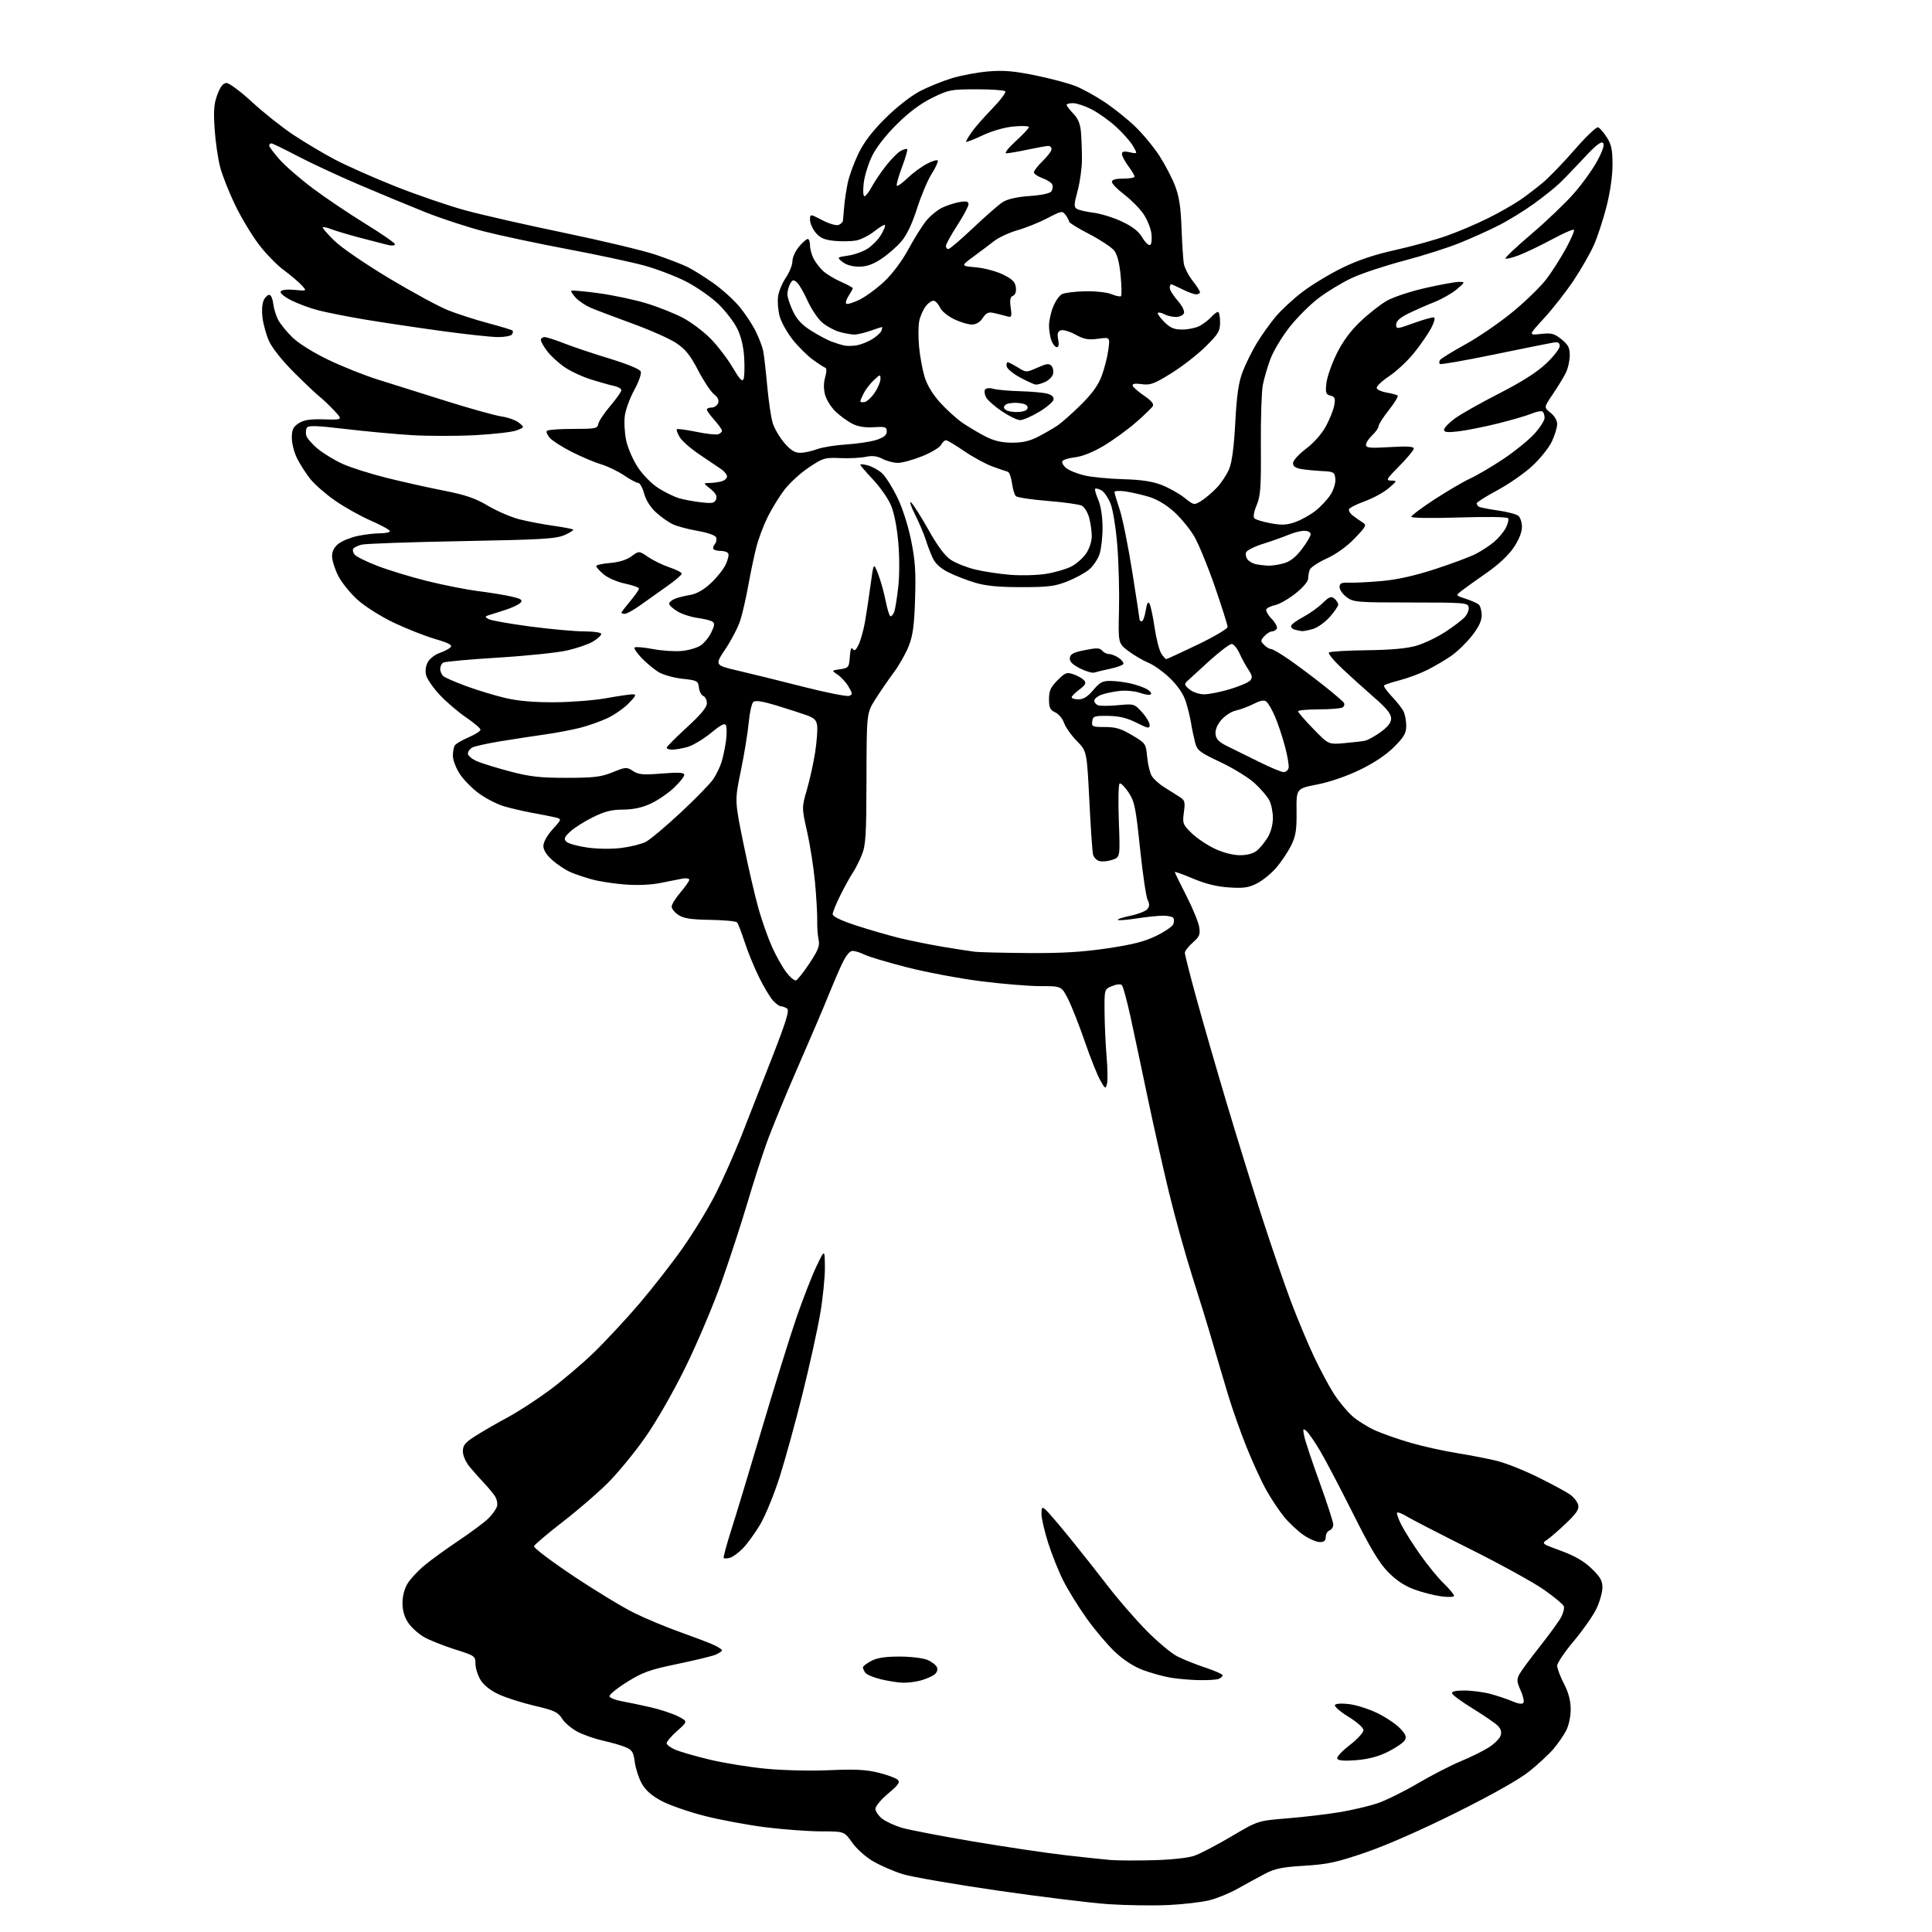 <?xml version="1.0" encoding="UTF-8" standalone="no"?>
<svg 
  version="1.1" 
  xmlns="http://www.w3.org/2000/svg" 
  xmlns:xlink="http://www.w3.org/1999/xlink" 
  xmlns:svg="http://www.w3.org/2000/svg"
  xmlns:rdf="http://www.w3.org/1999/02/22-rdf-syntax-ns#"
  xmlns:cc="http://creativecommons.org/ns#"
  xmlns:dc="http://purl.org/dc/elements/1.1/"
  viewBox="0 0 768 768"
  width="768"
  height="768"
>
<style>svg {background-color: white; }</style>"
<path stroke="none" fill="black" fill-rule="evenodd" d="M464.50,757.28C458.45,757.57 447.73,757.41 440.67,756.94C433.62,756.46 413.73,754.02 396.47,751.52C379.22,749.02 362.27,746.08 358.80,744.99C355.34,743.91 350.11,741.64 347.19,739.96C344.15,738.20 340.55,735.00 338.75,732.45C335.61,728.00 335.61,728.00 326.56,728.00C321.58,728.00 311.65,727.28 304.50,726.39C297.35,725.50 286.37,723.46 280.10,721.86C273.83,720.27 266.14,717.59 263.00,715.92C259.06,713.82 256.64,711.70 255.15,709.05C253.96,706.94 252.70,703.09 252.34,700.49C251.79,696.42 251.27,695.60 248.60,694.50C246.89,693.79 242.96,692.66 239.86,691.98C236.75,691.29 232.25,689.75 229.86,688.55C227.46,687.35 224.60,684.98 223.50,683.27C221.75,680.56 220.39,679.92 212.50,678.07C207.55,676.91 201.15,674.87 198.27,673.54C194.94,671.99 192.30,669.90 191.02,667.80C189.91,665.99 189.01,663.09 189.00,661.37C189.00,658.32 188.77,658.16 180.75,655.63C176.21,654.19 170.71,651.99 168.53,650.74C166.35,649.49 163.53,646.95 162.28,645.09C160.75,642.82 160.00,640.23 160.00,637.22C160.00,634.45 160.78,631.47 162.05,629.42C163.18,627.60 166.21,624.35 168.80,622.21C171.38,620.07 177.55,615.60 182.50,612.29C187.45,608.97 192.72,605.03 194.21,603.53C195.71,602.03 197.21,599.92 197.55,598.85C197.89,597.78 197.51,595.91 196.71,594.70C195.90,593.49 193.95,591.14 192.37,589.48C190.79,587.83 188.26,584.98 186.75,583.16C185.13,581.20 184.00,578.64 184.00,576.91C184.00,574.46 184.86,573.43 189.25,570.66C192.14,568.83 197.75,565.60 201.72,563.47C205.70,561.35 213.10,556.55 218.18,552.82C223.26,549.08 231.29,542.28 236.03,537.69C240.76,533.11 248.97,524.28 254.27,518.07C259.56,511.85 267.34,501.86 271.55,495.86C275.76,489.86 281.55,480.35 284.40,474.73C287.26,469.10 291.91,458.65 294.73,451.50C297.56,444.35 303.09,430.23 307.03,420.11C312.66,405.62 313.89,401.55 312.84,400.88C312.10,400.41 311.02,400.02 310.42,400.02C309.83,400.01 308.42,398.99 307.28,397.75C306.14,396.51 303.65,392.35 301.75,388.50C299.84,384.65 297.26,378.35 296.02,374.50C294.77,370.65 293.41,367.12 292.98,366.66C292.56,366.19 287.76,365.74 282.31,365.66C274.71,365.54 271.78,365.09 269.70,363.73C268.22,362.75 267.00,361.25 267.00,360.39C267.00,359.52 268.57,356.98 270.50,354.73C272.43,352.48 274.00,350.22 274.00,349.71C274.00,349.19 272.76,349.00 271.25,349.27C269.74,349.55 265.80,350.33 262.50,351.00C258.83,351.75 253.40,351.99 248.50,351.61C244.10,351.27 238.25,350.38 235.50,349.63C232.75,348.89 228.89,347.60 226.93,346.76C224.96,345.93 221.70,343.80 219.68,342.02C217.26,339.90 216.00,337.92 216.00,336.27C216.00,334.76 217.49,332.09 219.70,329.64C223.40,325.55 223.40,325.55 220.45,324.87C218.83,324.49 214.76,323.69 211.41,323.09C208.06,322.48 203.06,321.32 200.29,320.49C197.52,319.67 193.00,317.33 190.25,315.30C187.51,313.27 184.08,309.74 182.63,307.45C181.18,305.16 180.01,301.99 180.02,300.40C180.02,298.80 180.37,296.97 180.79,296.31C181.20,295.66 183.67,294.21 186.27,293.10C188.87,291.98 191.00,290.62 191.00,290.07C191.00,289.52 188.41,287.32 185.25,285.17C182.09,283.01 177.38,278.99 174.79,276.21C172.20,273.44 169.77,269.93 169.39,268.41C168.95,266.68 169.22,264.71 170.10,263.15C170.87,261.79 172.94,260.18 174.71,259.58C176.47,258.99 178.44,257.97 179.08,257.33C179.97,256.43 178.50,255.64 172.87,253.98C168.82,252.78 161.42,249.86 156.44,247.48C151.40,245.07 145.05,241.06 142.14,238.43C139.25,235.84 135.79,231.54 134.44,228.89C133.10,226.24 132.00,222.73 132.00,221.11C132.00,219.13 132.84,217.48 134.54,216.15C135.94,215.05 139.34,213.66 142.09,213.07C144.84,212.48 148.88,212.00 151.05,212.00C153.22,212.00 155.00,211.61 155.00,211.14C155.00,210.66 151.58,208.78 147.41,206.96C143.23,205.14 136.77,201.51 133.05,198.90C129.33,196.29 124.93,192.43 123.28,190.32C121.62,188.22 119.31,184.61 118.13,182.29C116.96,179.97 116.00,176.27 116.00,174.06C116.00,170.80 116.51,169.71 118.71,168.27C120.78,166.92 123.17,166.55 128.86,166.70C136.30,166.91 136.30,166.91 132.90,163.26C131.03,161.25 128.38,158.73 127.00,157.64C125.62,156.56 121.00,152.17 116.71,147.88C112.16,143.32 108.09,138.21 106.92,135.54C105.81,133.04 104.65,128.82 104.33,126.16C103.99,123.23 104.23,120.44 104.95,119.10C105.60,117.88 106.62,117.04 107.21,117.24C107.80,117.43 108.44,119.05 108.64,120.84C108.83,122.62 109.69,125.44 110.55,127.09C111.40,128.75 113.98,131.92 116.27,134.15C118.71,136.51 124.62,140.20 130.47,143.01C135.99,145.66 144.78,149.17 150.00,150.82C155.22,152.46 167.38,156.29 177.00,159.31C186.62,162.34 196.65,165.14 199.29,165.53C201.92,165.92 205.07,167.05 206.29,168.04C208.50,169.84 208.50,169.84 205.50,171.05C203.85,171.72 196.37,172.59 188.88,172.99C181.39,173.38 169.92,173.37 163.38,172.96C156.85,172.55 145.03,171.45 137.12,170.51C125.95,169.18 122.58,169.07 121.99,170.01C121.58,170.68 121.47,172.09 121.75,173.15C122.03,174.21 124.14,176.62 126.45,178.51C128.76,180.41 133.28,183.12 136.48,184.53C139.69,185.95 147.53,188.42 153.91,190.01C160.28,191.60 170.45,193.87 176.50,195.05C185.10,196.74 188.92,198.05 194.00,201.06C197.57,203.18 203.20,205.60 206.50,206.44C209.80,207.28 215.85,208.43 219.94,209.00C224.03,209.58 227.59,210.26 227.84,210.51C228.10,210.77 226.55,211.75 224.40,212.70C221.04,214.19 215.41,214.52 183.50,215.11C163.15,215.48 145.26,216.11 143.74,216.51C142.21,216.91 140.71,217.65 140.40,218.16C140.08,218.67 140.36,219.73 141.01,220.51C141.65,221.29 145.76,223.30 150.13,224.99C154.50,226.67 163.34,229.36 169.79,230.97C176.23,232.57 185.32,234.37 190.00,234.96C194.68,235.56 200.65,236.53 203.28,237.13C207.10,238.00 207.84,238.48 206.96,239.55C206.35,240.29 203.52,241.62 200.67,242.52C197.83,243.42 194.82,244.38 194.00,244.64C192.74,245.06 192.77,245.29 194.24,246.11C195.19,246.65 202.62,247.96 210.74,249.04C218.86,250.11 228.54,250.99 232.25,250.99C236.14,251.00 239.00,251.43 239.00,252.01C239.00,252.57 237.55,253.91 235.79,254.98C234.02,256.06 229.41,257.66 225.54,258.55C221.67,259.44 209.23,260.73 197.91,261.42C186.58,262.12 176.80,263.01 176.16,263.40C175.52,263.80 175.00,264.94 175.00,265.94C175.00,266.94 175.58,268.24 176.29,268.82C177.00,269.41 181.16,271.21 185.54,272.82C189.92,274.43 196.88,276.53 201.00,277.49C206.08,278.67 212.37,279.21 220.50,279.16C227.10,279.12 236.32,278.39 241.00,277.54C245.68,276.70 250.38,276.00 251.45,276.00C253.09,276.00 252.87,276.54 249.96,279.54C248.08,281.48 244.28,284.14 241.52,285.45C238.76,286.75 233.80,288.50 230.50,289.34C227.20,290.17 220.90,291.36 216.50,291.98C212.10,292.60 204.22,293.80 199.00,294.66C193.78,295.51 188.71,296.63 187.75,297.14C186.79,297.65 186.00,298.75 186.00,299.59C186.00,300.42 187.69,301.81 189.75,302.67C191.81,303.53 197.78,305.36 203.00,306.73C210.76,308.76 214.84,309.21 225.31,309.20C236.19,309.19 238.93,308.85 243.55,306.98C248.76,304.87 249.11,304.84 251.61,306.48C253.82,307.93 255.61,308.09 263.11,307.49C269.96,306.95 272.00,307.08 272.00,308.05C272.00,308.74 270.09,311.10 267.75,313.29C265.41,315.48 261.25,318.29 258.50,319.54C255.13,321.07 251.59,321.82 247.64,321.83C243.13,321.84 240.35,322.54 235.64,324.88C232.26,326.55 228.22,329.12 226.66,330.58C224.28,332.82 224.04,333.47 225.16,334.59C225.90,335.33 229.66,336.38 233.50,336.92C237.60,337.49 243.22,337.55 247.07,337.07C250.68,336.61 255.03,335.52 256.73,334.64C258.44,333.76 264.66,328.53 270.56,323.03C276.47,317.53 282.29,311.56 283.50,309.77C284.71,307.97 286.20,304.93 286.80,303.00C287.40,301.07 288.19,297.37 288.56,294.76C288.92,292.16 288.96,289.33 288.63,288.48C288.16,287.26 286.90,287.87 282.55,291.42C279.53,293.88 275.36,296.36 273.28,296.94C271.20,297.52 268.49,297.99 267.25,297.99C266.01,298.00 265.00,297.66 265.00,297.25C265.00,296.84 268.60,293.21 273.00,289.18C278.61,284.05 281.00,281.17 281.00,279.54C281.00,278.26 280.36,276.97 279.57,276.67C278.79,276.36 278.00,274.85 277.82,273.31C277.52,270.65 277.17,270.46 271.21,269.81C267.75,269.42 263.47,268.22 261.71,267.12C259.94,266.03 256.96,263.53 255.07,261.58C253.18,259.63 251.92,257.74 252.27,257.39C252.62,257.04 255.88,257.32 259.50,258.00C263.13,258.69 268.30,259.03 270.99,258.77C273.68,258.52 277.05,257.54 278.48,256.60C279.91,255.67 281.83,253.32 282.75,251.39C284.13,248.50 284.19,247.73 283.09,247.05C282.35,246.60 279.66,245.95 277.12,245.61C274.58,245.27 271.04,244.10 269.25,243.01C267.46,241.92 266.00,240.56 266.00,239.99C266.00,239.42 267.01,238.55 268.25,238.04C269.49,237.54 272.23,236.85 274.34,236.50C276.86,236.09 279.66,234.51 282.49,231.90C284.87,229.71 287.55,226.36 288.46,224.45C289.36,222.54 289.83,220.53 289.49,219.99C289.16,219.45 287.86,219.00 286.61,219.00C285.36,219.00 284.04,218.70 283.68,218.34C283.31,217.98 283.51,217.09 284.12,216.35C284.73,215.62 284.98,214.40 284.69,213.63C284.37,212.81 281.34,211.74 277.33,211.04C273.57,210.39 269.10,209.19 267.40,208.38C265.69,207.57 262.69,205.45 260.74,203.66C258.56,201.66 256.75,198.78 256.05,196.20C255.43,193.89 254.38,191.99 253.71,191.98C253.05,191.97 250.51,190.62 248.08,188.97C245.65,187.33 241.58,185.36 239.03,184.60C236.49,183.85 231.27,181.65 227.45,179.72C223.63,177.80 219.64,175.27 218.59,174.10C217.54,172.94 217.02,171.65 217.43,171.24C217.84,170.83 222.52,170.50 227.82,170.50C236.67,170.50 237.50,170.34 237.84,168.50C238.05,167.40 240.20,164.18 242.61,161.34C245.02,158.50 247.00,155.70 247.00,155.11C247.00,154.52 245.76,153.78 244.25,153.46C242.74,153.14 238.64,152.00 235.14,150.91C231.64,149.83 226.81,147.59 224.42,145.94C222.02,144.29 218.92,141.45 217.53,139.63C216.14,137.80 215.00,135.79 215.00,135.16C215.00,134.52 215.67,134.00 216.48,134.00C217.29,134.00 220.78,135.12 224.23,136.48C227.68,137.84 235.81,140.57 242.31,142.55C249.55,144.76 254.35,146.75 254.72,147.71C255.05,148.56 253.89,151.85 252.15,155.01C250.42,158.18 248.72,162.77 248.38,165.23C248.05,167.69 248.29,172.13 248.92,175.10C249.55,178.07 251.65,182.88 253.58,185.80C255.58,188.82 259.09,192.37 261.76,194.06C264.33,195.69 268.02,197.49 269.97,198.06C271.91,198.63 275.85,199.36 278.73,199.68C283.17,200.19 284.06,200.00 284.65,198.48C285.14,197.19 284.50,196.01 282.42,194.35C279.50,192.01 279.50,192.01 282.00,191.99C283.38,191.98 285.51,191.70 286.75,191.37C287.99,191.04 289.00,190.17 289.00,189.43C289.00,188.69 287.99,187.39 286.75,186.54C285.51,185.69 281.65,183.08 278.16,180.74C274.68,178.41 271.09,175.28 270.20,173.79C269.31,172.30 268.79,170.87 269.05,170.62C269.30,170.37 272.80,170.84 276.82,171.66C280.83,172.49 284.77,172.92 285.56,172.61C286.35,172.31 287.00,171.68 287.00,171.21C287.00,170.74 285.65,168.85 284.00,167.00C282.35,165.15 281.00,163.27 281.00,162.82C281.00,162.37 281.85,162.00 282.89,162.00C283.93,162.00 285.09,161.22 285.45,160.26C285.90,159.09 285.36,157.92 283.81,156.70C282.54,155.70 279.70,151.42 277.50,147.19C274.39,141.20 272.47,138.81 268.83,136.38C266.27,134.67 258.39,131.17 251.33,128.60C244.28,126.04 236.84,123.22 234.80,122.34C232.77,121.46 230.11,119.68 228.88,118.38C227.66,117.07 226.86,115.81 227.10,115.57C227.34,115.33 232.25,115.78 238.02,116.56C243.78,117.35 252.32,119.16 257.00,120.59C261.68,122.02 268.19,124.61 271.47,126.34C274.75,128.08 279.70,131.80 282.47,134.62C285.24,137.43 289.17,142.57 291.22,146.04C294.02,150.79 295.09,151.93 295.58,150.66C295.93,149.73 296.05,145.94 295.83,142.24C295.58,137.90 294.62,133.81 293.13,130.75C291.86,128.14 288.53,123.76 285.73,121.02C282.93,118.28 277.18,114.24 272.95,112.03C268.71,109.83 261.03,106.89 255.87,105.50C250.72,104.11 236.94,101.17 225.25,98.97C213.56,96.77 198.71,93.60 192.25,91.94C185.79,90.27 175.32,86.85 169.00,84.32C162.68,81.79 150.79,76.86 142.60,73.36C134.40,69.86 123.42,64.74 118.20,62.00C112.98,59.25 108.33,57.00 107.86,57.00C107.39,57.00 107.00,57.39 107.00,57.86C107.00,58.33 108.83,60.80 111.07,63.34C113.31,65.88 119.27,71.06 124.32,74.85C129.37,78.63 138.79,84.98 145.25,88.95C151.71,92.92 157.00,96.59 157.00,97.10C157.00,97.62 155.76,97.75 154.25,97.39C152.74,97.03 147.68,95.72 143.00,94.48C138.32,93.23 133.20,91.70 131.61,91.08C130.02,90.45 128.53,90.13 128.31,90.36C128.08,90.59 130.12,92.97 132.84,95.64C135.63,98.38 145.16,104.91 154.65,110.61C163.92,116.16 174.50,121.90 178.16,123.35C181.82,124.80 188.96,127.10 194.03,128.46C199.11,129.81 203.47,131.14 203.73,131.40C203.99,131.65 203.90,132.35 203.54,132.93C203.18,133.52 200.70,134.00 198.03,134.00C195.36,134.00 184.92,132.87 174.84,131.48C164.75,130.09 151.10,128.04 144.50,126.93C137.90,125.81 129.83,124.21 126.57,123.37C123.31,122.54 118.46,120.74 115.78,119.39C112.94,117.95 111.20,116.48 111.59,115.85C111.99,115.20 114.23,114.96 117.17,115.24C122.08,115.71 122.08,115.71 119.79,113.27C118.53,111.92 115.33,109.22 112.68,107.27C110.03,105.32 105.60,100.75 102.84,97.11C100.08,93.48 95.86,86.45 93.47,81.50C91.08,76.55 88.41,69.80 87.53,66.50C86.65,63.20 85.66,56.35 85.32,51.28C84.83,43.86 85.05,41.16 86.44,37.53C87.65,34.34 88.73,33.00 90.08,33.00C91.13,33.00 95.70,36.42 100.24,40.60C104.78,44.78 112.10,50.60 116.51,53.53C120.91,56.46 128.34,60.89 133.01,63.36C137.68,65.83 148.47,70.63 157.00,74.02C165.53,77.41 178.01,81.70 184.75,83.55C191.49,85.40 209.25,89.44 224.22,92.54C239.19,95.65 255.50,99.54 260.47,101.20C265.43,102.87 271.30,105.13 273.50,106.23C275.70,107.34 280.26,110.20 283.62,112.58C286.99,114.97 291.59,119.12 293.84,121.81C296.09,124.49 299.02,128.90 300.36,131.60C301.69,134.29 303.06,137.85 303.38,139.50C303.71,141.15 304.43,147.37 304.97,153.32C305.52,159.27 306.49,165.92 307.14,168.08C307.79,170.24 309.86,173.81 311.74,176.01C314.27,178.96 315.91,180.00 318.06,180.00C319.65,180.00 322.66,179.36 324.73,178.58C326.80,177.80 332.10,176.94 336.50,176.67C340.90,176.39 346.30,175.57 348.50,174.83C351.38,173.87 352.50,172.93 352.50,171.50C352.50,169.72 351.94,169.54 347.36,169.83C343.94,170.05 341.09,169.60 338.86,168.47C337.01,167.54 334.03,165.38 332.23,163.67C330.43,161.97 328.53,158.95 327.99,156.98C327.37,154.65 327.37,152.18 328.02,149.95C328.62,147.83 328.64,146.38 328.07,146.19C327.55,146.02 325.32,144.57 323.11,142.96C320.90,141.36 317.28,137.76 315.06,134.96C312.85,132.16 310.54,128.00 309.92,125.71C309.30,123.41 309.02,119.89 309.29,117.88C309.56,115.86 310.95,112.49 312.39,110.38C313.83,108.26 315.00,105.32 315.00,103.84C315.00,102.36 316.17,99.77 317.59,98.08C319.01,96.38 320.59,95.00 321.09,95.00C321.59,95.00 322.00,96.15 322.00,97.55C322.00,98.95 322.63,101.31 323.40,102.80C324.18,104.28 325.87,106.49 327.17,107.70C328.46,108.91 331.66,110.85 334.26,112.00C336.87,113.15 339.00,114.31 339.00,114.58C339.00,114.85 338.26,116.19 337.36,117.57C336.47,118.94 336.02,120.36 336.39,120.72C336.75,121.08 339.10,120.38 341.62,119.16C344.13,117.93 348.61,114.64 351.58,111.84C354.77,108.82 358.62,103.68 361.03,99.20C363.27,95.06 366.42,89.99 368.04,87.95C369.66,85.91 372.58,83.48 374.54,82.55C376.50,81.62 379.65,80.61 381.55,80.30C384.17,79.87 385.00,80.09 385.00,81.21C385.00,82.01 382.98,85.78 380.52,89.59C378.06,93.39 376.03,97.06 376.02,97.75C376.01,98.44 376.44,99.00 376.99,99.00C377.53,99.00 381.93,95.25 386.77,90.67C391.60,86.09 396.87,81.47 398.48,80.42C400.45,79.13 403.99,78.31 409.29,77.92C414.23,77.56 417.48,76.85 417.99,76.01C418.44,75.28 418.59,74.09 418.31,73.37C418.04,72.65 416.28,71.51 414.40,70.83C412.53,70.15 411.00,69.10 411.00,68.50C411.00,67.89 412.57,65.87 414.50,64.00C416.42,62.13 418.00,60.02 418.00,59.30C418.00,58.59 417.44,58.00 416.75,58.00C416.06,58.00 412.35,58.67 408.50,59.48C404.65,60.30 400.82,60.95 400.00,60.94C399.17,60.92 400.84,58.77 403.75,56.13C406.64,53.49 409.00,50.98 409.00,50.53C409.00,50.09 406.30,49.97 403.00,50.27C399.38,50.59 394.43,52.01 390.50,53.85C386.93,55.53 384.00,56.65 384.00,56.35C384.00,56.05 384.97,54.39 386.15,52.65C387.33,50.92 391.02,46.70 394.35,43.28C397.67,39.85 400.04,36.70 399.61,36.28C399.18,35.85 394.02,35.50 388.15,35.50C378.01,35.50 377.10,35.68 370.56,38.90C365.95,41.17 361.29,44.64 356.50,49.40C352.12,53.73 348.28,58.67 346.64,62.06C345.16,65.12 343.67,69.96 343.34,72.81C342.99,75.72 343.12,78.00 343.63,78.00C344.13,78.00 345.44,76.33 346.52,74.29C347.61,72.26 350.18,68.45 352.24,65.83C354.30,63.22 356.93,60.57 358.08,59.96C359.23,59.34 360.38,59.04 360.62,59.29C360.87,59.54 359.93,62.80 358.53,66.53C357.12,70.26 356.21,73.55 356.51,73.84C356.80,74.13 358.72,72.76 360.77,70.78C362.82,68.81 366.30,66.25 368.50,65.09C370.70,63.93 372.63,63.39 372.79,63.88C372.96,64.38 371.84,66.77 370.30,69.19C368.76,71.62 366.17,77.77 364.54,82.87C362.60,88.95 360.46,93.44 358.30,95.97C356.49,98.08 352.91,101.20 350.33,102.90C346.96,105.14 344.48,106.00 341.44,106.00C338.82,106.00 336.35,105.30 334.93,104.14C332.63,102.28 332.63,102.28 337.24,101.59C339.78,101.21 343.32,99.91 345.12,98.70C346.92,97.48 349.26,95.01 350.32,93.20C351.37,91.39 352.03,89.70 351.77,89.44C351.52,89.18 349.62,90.32 347.55,91.96C345.48,93.60 342.24,95.24 340.34,95.60C338.44,95.95 334.58,96.02 331.75,95.75C327.78,95.37 326.09,94.65 324.31,92.57C323.04,91.10 322.00,88.78 322.00,87.43C322.00,84.98 322.00,84.98 326.85,87.52C329.57,88.94 332.42,89.77 333.35,89.42C334.26,89.07 335.04,88.27 335.10,87.64C335.15,87.01 335.37,84.47 335.59,82.00C335.80,79.53 336.44,75.28 337.02,72.56C337.59,69.85 339.49,64.67 341.23,61.06C343.42,56.52 346.73,52.19 351.95,47.00C356.27,42.71 362.07,38.15 365.50,36.35C368.80,34.61 374.56,32.26 378.29,31.12C382.03,29.97 388.59,28.75 392.88,28.39C398.97,27.88 403.06,28.23 411.54,29.96C417.51,31.18 424.66,33.08 427.43,34.17C430.20,35.26 435.43,38.12 439.05,40.54C442.68,42.95 448.16,47.33 451.23,50.29C454.31,53.24 458.65,58.48 460.88,61.93C463.11,65.38 465.91,70.75 467.10,73.85C468.71,78.03 469.38,82.36 469.67,90.50C469.90,96.55 470.30,102.92 470.56,104.64C470.83,106.37 472.39,109.47 474.03,111.53C475.66,113.59 477.00,115.66 477.00,116.14C477.00,116.61 476.31,117.00 475.46,117.00C474.61,117.00 472.16,116.10 470.00,115.00C467.84,113.90 465.84,113.00 465.54,113.00C465.24,113.00 465.00,113.66 465.00,114.47C465.00,115.27 466.40,117.52 468.11,119.47C469.90,121.51 470.97,123.64 470.64,124.50C470.32,125.33 468.89,126.00 467.47,126.00C466.04,126.00 463.96,125.51 462.85,124.92C461.74,124.32 460.59,124.08 460.29,124.37C460.00,124.67 461.13,126.28 462.80,127.96C465.21,130.36 466.71,131.00 469.97,131.00C472.24,131.00 475.32,130.37 476.80,129.60C478.29,128.83 480.36,127.26 481.41,126.10C482.45,124.95 483.69,124.00 484.15,124.00C484.62,124.00 485.00,125.82 485.00,128.04C485.00,131.63 484.36,132.71 479.23,137.79C476.05,140.93 469.93,145.69 465.62,148.37C458.78,152.62 457.28,153.17 453.84,152.71C451.10,152.34 450.01,152.53 450.27,153.34C450.48,153.98 452.54,155.77 454.84,157.32C457.62,159.20 458.77,160.57 458.26,161.43C457.84,162.14 454.80,165.08 451.50,167.96C448.20,170.83 442.45,175.00 438.73,177.22C434.55,179.71 430.24,181.44 427.46,181.76C424.98,182.04 422.67,182.73 422.32,183.29C421.97,183.86 422.66,185.11 423.85,186.08C425.05,187.05 428.38,188.37 431.26,189.03C434.14,189.68 441.00,190.34 446.50,190.49C453.59,190.68 458.02,191.35 461.72,192.77C464.59,193.88 468.68,196.16 470.80,197.84C474.65,200.89 474.65,200.89 477.58,199.07C479.18,198.07 481.94,195.73 483.70,193.87C485.46,192.02 487.65,188.70 488.58,186.50C489.72,183.80 490.51,177.80 491.04,168.00C491.61,157.17 492.34,152.09 493.91,147.94C495.06,144.88 497.57,139.78 499.48,136.60C501.39,133.43 504.80,128.63 507.05,125.94C509.30,123.25 514.15,118.77 517.82,115.98C521.49,113.19 528.55,108.93 533.50,106.50C539.67,103.47 546.27,101.25 554.50,99.42C561.10,97.96 570.33,95.41 575.00,93.76C579.67,92.12 587.10,88.96 591.50,86.75C595.90,84.55 601.52,81.36 604.00,79.68C606.48,78.00 610.62,74.85 613.22,72.68C615.81,70.51 621.57,64.55 626.02,59.42C630.46,54.29 634.64,50.33 635.30,50.61C635.96,50.88 637.51,52.69 638.75,54.62C640.56,57.45 641.00,59.58 641.00,65.44C641.00,69.86 640.06,76.45 638.61,82.12C637.30,87.28 635.04,94.16 633.59,97.42C632.15,100.67 628.54,106.97 625.58,111.42C622.62,115.86 617.35,122.61 613.87,126.41C607.54,133.31 607.54,133.31 612.45,132.76C616.72,132.28 617.80,132.55 620.68,134.85C623.39,137.02 624.00,138.20 624.00,141.30C624.00,143.39 623.28,146.54 622.39,148.30C621.51,150.06 619.19,153.86 617.24,156.73C613.69,161.97 613.69,161.97 616.34,164.06C617.92,165.30 619.00,167.14 619.00,168.58C619.00,169.92 618.05,173.04 616.89,175.50C615.74,177.96 612.23,182.35 609.10,185.24C605.97,188.13 599.71,192.48 595.20,194.90C590.69,197.32 587.00,199.66 587.00,200.09C587.00,200.53 587.40,201.13 587.88,201.43C588.37,201.73 591.78,202.40 595.45,202.92C599.13,203.44 602.78,204.40 603.57,205.06C604.36,205.71 605.00,207.71 605.00,209.51C605.00,211.53 603.76,214.62 601.75,217.62C599.74,220.63 595.64,224.46 591.00,227.69C586.88,230.56 582.40,233.76 581.05,234.81C578.61,236.71 578.61,236.71 582.55,237.99C584.72,238.69 587.06,239.71 587.75,240.25C588.44,240.80 589.00,242.72 589.00,244.53C589.00,246.85 587.83,249.30 585.03,252.84C582.85,255.60 579.14,259.18 576.78,260.80C574.43,262.41 570.23,264.88 567.45,266.28C564.67,267.69 559.78,269.52 556.60,270.35C553.41,271.18 550.54,272.13 550.22,272.45C549.89,272.77 551.24,274.72 553.20,276.77C555.16,278.82 557.27,281.48 557.88,282.68C558.50,283.89 559.00,286.49 559.00,288.48C559.00,291.47 558.16,292.93 554.15,296.95C551.04,300.06 546.17,303.31 540.59,306.01C535.36,308.55 528.58,310.87 523.60,311.85C515.31,313.48 515.31,313.48 515.40,322.49C515.48,329.95 515.11,332.29 513.25,336.08C512.01,338.59 509.37,342.55 507.39,344.86C505.41,347.17 501.95,350.01 499.70,351.15C496.34,352.86 494.35,353.16 488.56,352.77C483.75,352.46 479.19,351.34 474.25,349.25C470.26,347.57 467.00,346.40 467.00,346.66C467.00,346.91 469.05,351.11 471.55,356.00C474.06,360.88 476.36,366.47 476.68,368.42C477.18,371.49 476.84,372.32 474.13,374.70C472.41,376.21 471.00,378.04 471.00,378.76C471.00,379.49 473.06,387.60 475.58,396.79C478.10,405.98 483.52,424.75 487.62,438.50C491.73,452.25 498.06,472.73 501.71,484.00C505.35,495.27 510.45,510.12 513.03,517.00C515.62,523.88 519.75,533.77 522.20,539.00C524.66,544.23 528.28,551.01 530.25,554.08C532.22,557.14 535.54,561.14 537.62,562.97C539.69,564.79 543.83,567.36 546.81,568.68C549.79,570.00 556.10,572.20 560.85,573.57C565.59,574.95 573.76,576.76 578.99,577.60C584.22,578.43 591.42,579.84 595.00,580.71C598.58,581.59 606.00,584.54 611.50,587.28C617.00,590.01 622.68,593.08 624.13,594.11C625.57,595.13 627.02,596.96 627.34,598.18C627.79,599.92 626.79,601.46 622.63,605.44C619.72,608.23 616.30,611.20 615.02,612.06C612.73,613.59 612.83,613.67 620.49,616.46C625.94,618.45 629.60,620.56 632.64,623.48C636.13,626.82 637.00,628.34 636.99,631.08C636.98,632.96 635.91,636.75 634.60,639.50C633.28,642.25 629.24,648.03 625.61,652.35C621.97,656.67 619.00,661.07 619.00,662.14C619.00,663.20 620.21,666.41 621.68,669.28C623.54,672.89 624.37,676.05 624.37,679.50C624.37,682.42 623.61,685.96 622.54,688.00C621.53,689.92 619.26,693.20 617.49,695.28C615.71,697.35 611.43,701.32 607.97,704.10C603.98,707.31 593.42,713.28 579.09,720.43C565.33,727.30 551.20,733.52 542.95,736.35C531.35,740.32 527.82,741.09 518.52,741.66C509.45,742.22 506.79,742.77 502.57,745.00C499.78,746.47 495.01,749.08 491.97,750.79C488.93,752.51 483.98,754.55 480.97,755.33C477.96,756.11 470.55,756.99 464.50,757.28zM458.53,739.46C465.56,739.28 472.29,738.55 474.74,737.70C477.04,736.91 483.67,733.45 489.47,730.02C500.02,723.77 500.02,723.77 511.76,722.82C518.22,722.30 527.53,721.20 532.45,720.38C537.37,719.56 544.12,717.98 547.45,716.87C550.78,715.77 558.00,712.21 563.50,708.97C569.00,705.74 576.67,701.78 580.55,700.18C584.42,698.59 589.45,696.11 591.72,694.68C593.99,693.25 596.15,691.11 596.53,689.92C596.99,688.46 596.61,687.19 595.35,685.96C594.33,684.96 589.93,681.95 585.56,679.25C581.19,676.56 577.44,673.83 577.23,673.18C576.96,672.37 578.51,672.00 582.17,672.01C585.10,672.02 589.75,672.63 592.50,673.37C595.25,674.12 599.18,675.43 601.23,676.30C603.67,677.34 605.18,677.53 605.59,676.85C605.94,676.29 605.43,674.06 604.45,671.90C602.96,668.58 602.88,667.59 603.96,665.57C604.67,664.25 608.37,659.22 612.20,654.39C616.02,649.56 619.82,644.31 620.65,642.71C621.47,641.12 621.91,639.21 621.63,638.48C621.35,637.74 617.83,634.82 613.81,631.98C609.79,629.15 596.60,621.88 584.50,615.83C572.40,609.77 561.01,603.90 559.20,602.79C557.38,601.68 555.66,601.00 555.38,601.29C555.09,601.57 555.85,603.76 557.06,606.15C558.27,608.54 561.64,613.88 564.55,618.00C567.46,622.12 571.67,627.28 573.92,629.45C576.16,631.63 578.00,633.82 578.00,634.33C578.00,634.87 575.85,634.97 572.92,634.58C570.12,634.21 565.28,632.97 562.17,631.82C558.33,630.41 554.97,628.17 551.76,624.89C548.22,621.25 544.74,615.46 537.90,601.77C532.87,591.72 526.98,580.49 524.80,576.80C522.62,573.12 520.14,569.53 519.29,568.82C517.92,567.69 517.83,567.95 518.48,571.02C518.88,572.93 521.64,581.20 524.61,589.39C527.57,597.58 530.00,605.07 530.00,606.04C530.00,607.00 529.33,608.05 528.50,608.36C527.67,608.68 527.00,609.85 527.00,610.97C527.00,612.43 526.35,613.00 524.65,613.00C523.36,613.00 520.48,611.76 518.25,610.25C516.03,608.74 512.58,605.54 510.59,603.14C508.60,600.74 505.37,595.91 503.41,592.41C501.45,588.91 497.90,581.19 495.53,575.27C493.15,569.35 489.85,560.00 488.19,554.50C486.53,549.00 483.73,539.55 481.98,533.50C480.23,527.45 476.59,515.60 473.89,507.17C471.20,498.73 467.02,483.66 464.60,473.67C462.19,463.67 458.34,446.50 456.04,435.50C453.74,424.50 450.73,410.32 449.35,404.00C447.96,397.68 446.44,392.10 445.97,391.61C445.47,391.08 443.84,391.24 442.06,391.98C439.00,393.24 439.00,393.24 439.08,402.37C439.12,407.39 439.49,415.32 439.89,420.00C440.30,424.68 440.36,429.55 440.04,430.82C439.48,433.01 439.33,432.93 437.31,429.32C436.13,427.22 433.37,420.27 431.17,413.88C428.97,407.49 426.00,399.96 424.57,397.13C421.97,392.00 421.97,392.00 413.52,392.00C408.88,392.00 398.14,391.11 389.66,390.02C381.19,388.93 368.04,386.45 360.44,384.50C352.85,382.56 345.30,380.30 343.66,379.48C342.03,378.67 339.89,378.00 338.92,378.00C337.76,378.00 336.28,379.82 334.66,383.25C333.30,386.14 330.84,391.88 329.19,396.00C327.55,400.13 322.18,412.73 317.24,424.00C312.31,435.27 306.66,449.00 304.70,454.50C302.73,460.00 299.27,470.80 297.00,478.50C294.74,486.20 290.17,500.15 286.87,509.50C283.56,518.85 277.05,534.22 272.40,543.66C267.39,553.82 260.82,565.25 256.30,571.66C252.09,577.62 245.47,585.67 241.57,589.55C237.68,593.43 229.59,600.41 223.58,605.05C217.58,609.70 212.49,614.02 212.28,614.64C212.07,615.27 219.11,620.60 227.92,626.48C236.73,632.36 247.63,638.98 252.15,641.19C256.66,643.41 264.67,646.75 269.93,648.63C275.19,650.50 281.19,652.77 283.25,653.67C285.31,654.57 287.00,655.63 287.00,656.03C287.00,656.43 285.76,657.24 284.25,657.84C282.74,658.43 275.88,660.09 269.01,661.51C258.26,663.74 255.50,664.73 249.21,668.65C245.19,671.15 242.07,673.71 242.28,674.34C242.49,674.96 244.65,675.82 247.08,676.25C249.51,676.68 254.65,677.76 258.50,678.64C262.35,679.52 267.29,681.14 269.48,682.25C273.45,684.27 273.45,684.27 269.23,688.02C266.90,690.08 265.00,692.30 265.00,692.94C265.00,693.58 266.58,694.76 268.51,695.57C270.44,696.38 276.53,698.13 282.04,699.46C287.56,700.80 297.56,702.42 304.28,703.08C311.29,703.76 322.12,704.02 329.67,703.68C339.84,703.23 344.29,703.45 349.17,704.66C352.65,705.52 356.09,706.78 356.82,707.46C357.89,708.47 357.19,709.49 353.07,712.94C350.28,715.28 348.00,718.01 348.00,719.02C348.00,720.03 349.19,721.79 350.64,722.93C352.09,724.07 355.58,725.69 358.39,726.54C361.20,727.38 373.85,729.82 386.50,731.96C399.15,734.09 415.57,736.55 423.00,737.41C430.43,738.27 438.75,739.16 441.50,739.38C444.25,739.60 451.91,739.64 458.53,739.46zM539.31,699.68C534.66,700.07 532.05,699.89 531.60,699.16C531.20,698.52 533.25,696.25 536.45,693.78C539.50,691.42 541.99,688.74 542.00,687.81C542.00,686.82 539.52,684.59 536.02,682.43C532.73,680.40 530.32,678.30 530.65,677.76C531.01,677.18 533.37,677.04 536.38,677.42C539.20,677.77 544.20,679.37 547.51,680.98C550.81,682.58 554.85,685.28 556.48,686.98C558.81,689.42 559.23,690.44 558.42,691.79C557.86,692.73 554.91,694.76 551.86,696.29C548.08,698.21 544.11,699.27 539.31,699.68zM359.00,668.91C357.07,668.87 353.08,668.25 350.13,667.53C347.18,666.82 344.37,665.62 343.90,664.87C343.42,664.11 343.02,663.17 343.02,662.78C343.01,662.38 344.46,661.26 346.25,660.29C348.57,659.03 351.78,658.52 357.50,658.51C361.98,658.51 366.90,659.09 368.68,659.84C370.43,660.58 372.14,661.92 372.48,662.82C372.86,663.79 372.40,664.96 371.35,665.73C370.38,666.44 368.00,667.46 366.05,668.00C364.10,668.55 360.93,668.95 359.00,668.91zM476.67,667.88C473.28,667.82 468.18,667.38 465.35,666.91C462.51,666.43 457.57,665.06 454.37,663.87C450.62,662.46 446.63,659.88 443.15,656.59C440.19,653.79 435.12,647.80 431.90,643.27C428.68,638.75 424.51,632.00 422.64,628.27C420.77,624.55 418.06,617.76 416.62,613.20C415.18,608.63 414.00,603.51 414.00,601.83C414.00,599.13 414.20,598.92 415.59,600.07C416.46,600.80 420.85,605.92 425.35,611.45C429.84,616.98 436.62,625.55 440.41,630.50C444.19,635.45 450.94,643.25 455.40,647.83C459.85,652.41 465.52,657.18 468.00,658.44C470.48,659.69 475.54,661.72 479.25,662.94C482.96,664.16 486.00,665.53 486.00,665.97C486.00,666.42 485.29,667.06 484.42,667.39C483.55,667.73 480.06,667.95 476.67,667.88zM290.15,619.25C289.03,619.54 287.92,619.59 287.69,619.35C287.45,619.12 288.80,614.11 290.68,608.21C292.57,602.32 298.11,584.00 303.00,567.50C307.89,551.00 313.97,531.46 316.50,524.08C319.03,516.71 322.62,507.48 324.46,503.58C327.83,496.50 327.83,496.50 327.91,503.65C327.96,507.58 327.12,515.98 326.03,522.30C324.95,528.63 321.79,542.96 319.00,554.15C316.22,565.34 312.13,580.17 309.93,587.10C307.72,594.02 304.25,602.50 302.22,605.94C300.19,609.37 297.09,613.65 295.35,615.45C293.60,617.25 291.26,618.96 290.15,619.25zM316.40,389.73C317.00,389.55 319.42,386.50 321.77,382.95C325.26,377.69 325.93,375.96 325.40,373.55C325.04,371.93 324.80,368.56 324.86,366.05C324.92,363.55 324.53,356.77 324.01,351.00C323.48,345.23 322.07,336.12 320.87,330.77C318.69,321.05 318.69,321.05 320.79,313.77C321.95,309.77 323.41,303.12 324.04,299.00C324.67,294.88 325.03,290.19 324.84,288.59C324.56,286.23 323.76,285.42 320.50,284.26C318.30,283.48 312.94,281.75 308.59,280.42C303.17,278.77 300.31,278.33 299.48,279.01C298.82,279.57 297.98,283.29 297.62,287.28C297.25,291.28 295.85,299.88 294.50,306.40C292.04,318.24 292.04,318.24 295.54,335.37C297.46,344.79 300.18,356.51 301.58,361.42C302.98,366.32 305.42,373.17 306.99,376.63C308.56,380.09 311.07,384.53 312.57,386.50C314.06,388.46 315.79,389.92 316.40,389.73zM408.50,378.85C421.88,378.95 429.97,378.48 440.00,377.01C450.25,375.50 454.98,374.29 459.65,372.00C463.03,370.34 466.07,368.27 466.40,367.40C466.73,366.53 466.75,365.41 466.44,364.91C466.13,364.41 464.31,364.00 462.38,364.00C460.46,364.00 455.72,364.49 451.86,365.09C448.00,365.69 444.62,365.95 444.34,365.68C444.07,365.40 446.32,364.66 449.34,364.03C452.37,363.40 455.40,362.22 456.07,361.41C456.99,360.30 457.02,359.38 456.19,357.72C455.59,356.50 454.23,347.29 453.18,337.26C451.47,320.88 451.00,318.60 448.60,314.97C447.13,312.75 445.54,311.17 445.07,311.46C444.59,311.75 444.45,318.45 444.75,326.35C445.28,340.71 445.28,340.71 442.21,341.78C440.52,342.37 438.20,342.60 437.06,342.30C435.91,342.01 434.76,340.80 434.48,339.63C434.21,338.46 433.55,328.75 433.02,318.06C432.04,298.62 432.04,298.62 428.06,294.56C425.86,292.32 423.58,289.09 422.98,287.38C422.39,285.67 420.80,283.77 419.45,283.16C417.43,282.24 417.00,281.32 417.00,277.92C417.00,274.57 417.63,273.17 420.39,270.41C423.49,267.31 424.04,267.12 426.83,268.09C428.51,268.68 430.39,269.76 431.00,270.50C431.87,271.55 431.44,272.35 429.06,274.11C427.38,275.36 426.00,276.74 426.00,277.19C426.00,277.63 427.24,278.00 428.75,278.00C430.69,278.00 432.41,276.92 434.60,274.30C437.24,271.17 438.30,270.62 441.60,270.68C443.75,270.72 447.30,271.18 449.50,271.70C451.70,272.22 454.53,273.20 455.78,273.88C457.03,274.55 457.82,275.48 457.54,275.94C457.26,276.40 455.33,276.18 453.26,275.46C451.15,274.72 447.53,274.37 445.00,274.66C442.52,274.94 439.26,275.63 437.75,276.20C436.24,276.78 435.00,277.81 435.00,278.51C435.00,279.21 435.67,280.04 436.49,280.36C437.30,280.67 440.87,280.66 444.42,280.33C450.77,279.73 450.91,279.77 453.93,283.08C455.62,284.93 457.00,287.23 457.00,288.18C457.00,289.72 456.39,289.61 451.77,287.29C447.97,285.38 444.91,284.64 440.52,284.58C435.01,284.51 434.47,284.69 434.18,286.75C433.88,288.84 434.23,289.00 439.22,289.00C443.49,289.00 445.70,289.66 450.04,292.26C455.42,295.46 455.51,295.59 456.03,301.01C456.32,304.03 457.17,307.43 457.91,308.57C458.65,309.70 460.66,311.54 462.38,312.66C464.09,313.77 466.79,315.47 468.37,316.44C471.04,318.08 471.19,318.50 470.61,322.89C470.02,327.34 470.18,327.77 473.74,331.23C475.81,333.24 479.98,336.03 483.00,337.43C486.37,339.00 490.24,339.97 493.00,339.96C495.85,339.94 498.30,339.27 499.67,338.12C500.87,337.12 502.78,334.78 503.92,332.90C505.17,330.86 505.99,327.79 506.00,325.20C506.00,322.84 505.36,319.66 504.58,318.15C503.79,316.63 501.19,313.58 498.78,311.37C496.38,309.15 490.26,305.38 485.19,302.98C476.76,299.00 475.90,298.33 475.05,295.06C474.54,293.10 473.83,289.70 473.48,287.50C473.12,285.30 472.19,281.45 471.40,278.95C470.48,276.01 468.29,272.75 465.24,269.74C462.63,267.19 458.70,264.35 456.50,263.45C454.30,262.54 450.70,260.43 448.50,258.76C444.50,255.71 444.50,255.71 444.82,242.56C445.00,235.33 444.70,223.79 444.15,216.91C443.58,209.80 442.42,202.59 441.45,200.18C440.52,197.85 438.88,195.47 437.79,194.89C436.71,194.31 435.62,194.05 435.36,194.31C435.10,194.57 435.64,196.52 436.56,198.64C437.57,200.98 438.25,205.26 438.28,209.50C438.31,213.35 437.77,218.17 437.10,220.22C436.42,222.26 434.55,225.04 432.95,226.39C431.34,227.74 427.44,229.87 424.27,231.12C419.35,233.06 416.65,233.40 406.00,233.40C396.89,233.40 391.89,232.91 387.54,231.61C384.27,230.63 379.49,228.76 376.93,227.47C373.84,225.90 371.77,224.00 370.76,221.80C369.92,219.99 368.67,216.70 367.98,214.50C367.29,212.30 365.38,207.81 363.73,204.52C362.08,201.23 361.39,199.08 362.19,199.75C363.00,200.41 366.09,205.30 369.08,210.61C372.76,217.16 375.62,221.00 378.00,222.56C379.93,223.83 384.20,225.53 387.50,226.35C390.80,227.17 397.10,228.13 401.50,228.49C405.90,228.85 412.37,228.68 415.87,228.11C419.37,227.54 423.87,226.23 425.87,225.20C427.87,224.17 430.51,221.84 431.75,220.02C433.06,218.09 434.00,215.20 433.99,213.10C433.99,211.12 433.52,207.82 432.95,205.76C432.38,203.71 431.09,201.58 430.08,201.04C429.07,200.50 422.97,199.64 416.52,199.13C410.07,198.61 404.35,197.75 403.82,197.22C403.28,196.68 402.59,194.35 402.28,192.03C401.97,189.72 401.22,187.69 400.61,187.52C400.00,187.36 397.30,186.44 394.62,185.48C391.94,184.52 386.87,181.77 383.36,179.37C379.85,176.97 376.55,175.00 376.03,175.00C375.50,175.00 374.62,175.85 374.06,176.88C373.51,177.92 370.11,179.94 366.52,181.38C362.92,182.82 358.61,184.00 356.94,184.00C355.27,184.00 352.52,183.29 350.83,182.41C348.62,181.27 346.74,181.04 344.13,181.60C342.13,182.03 337.57,182.26 334.00,182.10C327.86,181.84 327.16,182.05 321.50,185.84C318.20,188.04 313.84,192.04 311.80,194.71C309.77,197.39 306.77,202.27 305.14,205.55C303.51,208.84 301.49,214.23 300.65,217.52C299.81,220.81 298.39,227.55 297.50,232.50C296.61,237.45 295.18,243.75 294.31,246.50C293.44,249.25 290.78,254.41 288.40,257.96C284.07,264.42 284.07,264.42 293.29,266.58C298.35,267.76 310.03,270.64 319.23,272.98C328.43,275.32 336.67,276.96 337.54,276.62C338.96,276.08 338.94,275.70 337.32,272.97C336.33,271.29 334.39,269.15 333.01,268.22C330.50,266.53 330.50,266.53 334.00,266.02C337.34,265.52 337.51,265.29 337.82,261.05C338.02,258.17 338.43,257.08 338.97,257.95C339.59,258.95 340.17,258.56 341.25,256.40C342.05,254.80 343.19,250.80 343.79,247.50C344.38,244.20 345.40,237.47 346.06,232.54C347.27,223.58 347.27,223.58 349.05,228.12C350.03,230.61 351.38,235.43 352.05,238.83C352.71,242.22 353.60,245.00 354.02,245.00C354.44,245.00 355.09,244.21 355.46,243.25C355.83,242.29 356.55,237.90 357.05,233.50C357.59,228.76 357.60,221.43 357.07,215.50C356.53,209.34 355.39,203.66 354.11,200.71C352.97,198.07 349.78,193.53 347.02,190.61C344.26,187.69 342.00,185.04 342.00,184.72C342.00,184.40 343.42,184.55 345.16,185.05C346.90,185.54 349.40,186.97 350.72,188.21C352.04,189.45 354.68,193.62 356.59,197.48C358.64,201.62 360.90,208.60 362.12,214.50C363.79,222.60 364.10,227.06 363.76,238.00C363.43,248.63 362.89,252.63 361.24,256.81C360.09,259.74 357.41,264.46 355.29,267.31C353.16,270.17 349.87,274.97 347.96,277.98C344.50,283.47 344.50,283.47 344.44,309.48C344.39,332.45 344.16,336.03 342.52,340.00C341.50,342.48 339.90,345.62 338.96,347.00C338.02,348.38 335.85,352.30 334.13,355.72C332.41,359.14 331.00,362.59 331.00,363.39C331.00,364.33 334.25,365.90 340.25,367.87C345.34,369.54 353.10,371.79 357.50,372.87C361.90,373.94 369.77,375.53 375.00,376.40C380.23,377.27 385.85,378.14 387.50,378.34C389.15,378.54 398.60,378.77 408.50,378.85zM510.18,306.91C511.10,306.96 512.03,306.21 512.24,305.25C512.45,304.29 511.79,300.37 510.75,296.55C509.72,292.72 507.96,287.45 506.83,284.83C505.70,282.21 504.19,279.57 503.47,278.97C502.50,278.17 501.15,278.39 498.33,279.82C496.22,280.88 493.05,282.07 491.28,282.45C489.50,282.83 486.89,284.53 485.47,286.21C483.82,288.18 483.00,290.22 483.20,291.89C483.43,293.86 484.60,295.04 488.00,296.69C490.48,297.90 496.10,300.67 500.50,302.85C504.90,305.04 509.25,306.86 510.18,306.91zM534.30,295.42C537.71,295.12 541.43,294.69 542.56,294.46C543.69,294.24 546.51,292.69 548.81,291.02C551.75,288.89 553.00,287.26 553.00,285.56C553.00,283.80 551.14,281.50 546.31,277.31C542.64,274.12 536.91,268.94 533.58,265.82C530.25,262.69 527.86,259.80 528.27,259.39C528.68,258.98 535.43,258.57 543.26,258.48C552.99,258.36 559.26,257.79 563.05,256.68C566.10,255.79 571.27,253.32 574.55,251.18C577.82,249.05 581.33,246.37 582.34,245.23C583.35,244.08 584.02,242.33 583.82,241.32C583.49,239.62 581.95,239.50 560.82,239.50C539.34,239.50 538.02,239.39 535.33,237.39C533.77,236.23 532.50,234.43 532.50,233.39C532.50,231.83 533.20,231.52 536.50,231.63C538.70,231.70 544.55,231.39 549.50,230.95C555.44,230.41 562.57,228.81 570.50,226.22C577.10,224.07 584.35,221.36 586.62,220.20C588.88,219.04 592.16,216.90 593.90,215.43C595.65,213.96 597.75,211.45 598.58,209.85C599.40,208.25 599.83,206.53 599.51,206.02C599.18,205.48 591.16,205.35 579.97,205.71C568.84,206.06 561.01,205.94 561.02,205.41C561.04,204.91 565.18,201.81 570.23,198.52C575.28,195.23 581.67,191.49 584.43,190.21C587.20,188.93 593.10,185.46 597.55,182.50C602.00,179.53 607.52,175.07 609.82,172.58C612.12,170.08 614.00,167.16 614.00,166.08C614.00,165.00 613.60,163.87 613.11,163.57C612.61,163.26 610.67,163.66 608.79,164.44C606.91,165.23 600.90,166.98 595.44,168.34C589.97,169.69 582.91,171.11 579.75,171.47C575.31,171.99 574.01,171.84 574.03,170.82C574.05,170.09 575.96,168.10 578.28,166.39C580.60,164.67 588.51,160.20 595.86,156.45C604.94,151.80 610.94,147.99 614.61,144.52C617.57,141.72 620.00,138.60 620.00,137.60C620.00,136.16 619.41,135.87 617.25,136.22C615.74,136.47 605.14,138.60 593.71,140.96C582.27,143.32 572.66,145.00 572.36,144.69C572.05,144.38 572.08,143.68 572.42,143.13C572.76,142.57 577.36,139.73 582.64,136.82C587.92,133.90 596.43,128.04 601.55,123.80C606.68,119.56 612.65,113.71 614.84,110.79C617.02,107.88 620.48,102.44 622.52,98.70C624.57,94.96 625.98,91.65 625.67,91.33C625.35,91.02 621.36,92.77 616.80,95.23C612.23,97.68 606.35,100.50 603.73,101.49C601.10,102.48 598.72,103.06 598.44,102.77C598.15,102.49 602.78,98.12 608.71,93.07C614.65,88.02 622.26,80.75 625.62,76.92C628.99,73.09 633.20,67.22 634.98,63.88C637.20,59.73 637.89,57.49 637.19,56.79C636.48,56.08 634.17,57.91 629.83,62.60C626.35,66.36 621.92,70.95 620.00,72.79C618.08,74.64 613.35,78.41 609.50,81.17C605.65,83.93 599.42,87.75 595.65,89.65C591.88,91.56 584.91,94.70 580.15,96.62C575.39,98.54 565.42,101.71 558.00,103.66C550.58,105.61 541.35,108.67 537.50,110.45C533.65,112.24 527.68,115.84 524.23,118.45C520.78,121.06 515.52,126.32 512.54,130.12C509.56,133.93 506.17,139.60 505.00,142.74C503.83,145.87 502.46,150.56 501.97,153.15C501.48,155.75 501.14,166.56 501.21,177.18C501.33,193.76 501.09,197.11 499.54,200.82C498.42,203.48 498.09,205.49 498.66,206.06C499.17,206.57 502.08,207.45 505.12,208.01C509.50,208.82 511.53,208.72 514.91,207.53C517.26,206.70 520.91,204.65 523.03,202.97C525.15,201.30 527.84,198.38 529.01,196.48C530.22,194.53 531.00,191.85 530.82,190.27C530.52,187.69 530.15,187.48 525.50,187.25C522.75,187.11 519.04,186.75 517.25,186.45C514.98,186.07 514.00,185.36 514.00,184.10C514.00,183.08 516.27,180.57 519.16,178.39C522.24,176.07 525.41,172.49 527.04,169.50C528.54,166.75 530.04,162.99 530.38,161.15C530.89,158.32 530.66,157.73 528.88,157.26C527.03,156.78 526.83,156.16 527.27,152.28C527.55,149.84 529.38,144.59 531.35,140.61C533.74,135.77 536.84,131.55 540.71,127.87C543.89,124.84 548.58,121.14 551.13,119.65C553.76,118.12 560.47,115.88 566.63,114.48C572.61,113.13 578.62,112.03 580.00,112.05C582.47,112.08 582.46,112.12 579.11,114.98C577.24,116.58 573.19,118.88 570.11,120.11C567.02,121.33 562.36,123.39 559.75,124.68C556.50,126.29 555.00,127.65 555.00,129.00C555.00,130.89 555.24,130.87 562.05,128.41C565.93,127.01 569.54,126.01 570.06,126.19C570.58,126.36 570.06,128.30 568.88,130.50C567.71,132.70 564.67,137.09 562.13,140.26C559.58,143.43 555.11,147.62 552.18,149.56C549.26,151.51 547.05,153.64 547.27,154.30C547.49,154.96 549.32,155.76 551.34,156.09C553.37,156.42 555.28,156.95 555.60,157.26C555.91,157.58 554.33,160.17 552.09,163.01C549.84,165.85 548.00,168.74 548.00,169.42C548.00,170.10 546.88,171.71 545.50,173.00C544.12,174.29 543.00,176.01 543.00,176.82C543.00,178.05 544.54,178.20 552.50,177.73C559.28,177.32 562.00,177.49 562.00,178.30C562.00,178.93 559.43,182.04 556.28,185.22C551.04,190.52 550.77,191.00 553.03,191.04C555.43,191.08 555.41,191.16 552.00,194.08C550.08,195.72 545.90,198.02 542.72,199.18C539.54,200.34 536.66,201.75 536.31,202.31C535.96,202.87 536.60,204.04 537.72,204.91C538.84,205.79 540.60,207.02 541.63,207.65C543.36,208.72 543.12,209.19 538.50,214.01C535.39,217.25 531.19,220.27 527.40,222.00C524.04,223.53 521.01,225.54 520.65,226.47C520.29,227.40 520.00,229.02 520.00,230.06C520.00,231.14 517.85,233.65 515.01,235.89C512.27,238.06 508.68,240.13 507.03,240.49C505.37,240.86 503.74,241.61 503.40,242.16C503.06,242.71 504.00,244.44 505.50,246.00C507.00,247.56 507.92,249.32 507.55,249.92C507.18,250.51 506.30,251.00 505.60,251.00C504.89,251.00 503.54,251.85 502.61,252.88C501.04,254.61 501.03,254.89 502.52,256.38C503.41,257.27 504.65,258.00 505.28,258.00C505.90,258.00 509.13,259.90 512.46,262.21C515.78,264.53 521.88,269.09 526.00,272.34C530.12,275.60 533.81,278.75 534.20,279.35C534.58,279.96 534.36,280.79 533.70,281.21C533.04,281.63 528.79,281.98 524.25,281.98C519.71,281.99 516.00,282.34 516.00,282.75C516.00,283.16 518.72,286.30 522.05,289.73C528.09,295.96 528.09,295.96 534.30,295.42zM478.71,276.00C480.62,276.00 485.27,275.06 489.04,273.92C492.81,272.78 496.41,271.22 497.04,270.45C497.92,269.39 497.76,268.43 496.31,266.29C495.28,264.75 493.67,261.81 492.73,259.75C491.80,257.69 490.39,256.00 489.59,256.00C488.80,256.00 484.86,258.99 480.83,262.63C476.80,266.28 472.82,269.91 472.00,270.70C470.67,271.96 470.77,272.35 472.86,274.06C474.19,275.16 476.74,276.00 478.71,276.00zM435.00,267.36C434.17,267.62 431.60,266.86 429.27,265.67C426.23,264.11 425.10,262.95 425.27,261.54C425.45,260.00 426.75,259.33 431.24,258.43C435.92,257.49 437.20,257.53 438.12,258.64C438.74,259.39 439.99,260.00 440.90,260.00C441.81,260.00 443.56,260.71 444.79,261.57C446.03,262.43 446.80,263.52 446.51,263.99C446.22,264.46 443.85,265.30 441.24,265.86C438.63,266.41 435.82,267.09 435.00,267.36zM463.59,262.00C463.89,262.00 469.50,259.42 476.07,256.26C482.63,253.11 488.00,249.94 488.00,249.22C488.00,248.50 485.72,241.30 482.93,233.21C480.14,225.12 476.43,216.09 474.68,213.14C472.93,210.19 469.32,205.81 466.65,203.40C463.61,200.65 459.89,198.45 456.65,197.47C453.82,196.62 449.59,195.66 447.25,195.33C444.91,195.00 443.01,195.13 443.02,195.61C443.04,196.10 443.96,199.20 445.07,202.50C446.19,205.80 448.42,216.82 450.04,227.00C451.66,237.18 452.99,245.84 452.99,246.25C453.00,246.66 453.39,247.00 453.87,247.00C454.35,247.00 455.05,245.09 455.43,242.75C455.92,239.72 456.36,238.93 456.96,240.00C457.42,240.82 458.33,245.10 458.98,249.50C459.63,253.90 460.81,258.51 461.61,259.75C462.40,260.99 463.29,262.00 463.59,262.00zM517.51,250.88C516.95,250.82 515.69,250.56 514.69,250.30C513.70,250.04 513.06,249.33 513.26,248.71C513.47,248.09 515.63,246.53 518.07,245.25C520.51,243.96 523.94,241.51 525.71,239.80C528.41,237.18 529.16,236.89 530.46,237.97C531.31,238.67 531.98,239.75 531.96,240.37C531.94,240.99 530.41,243.20 528.57,245.29C526.73,247.37 523.71,249.51 521.87,250.04C520.02,250.57 518.06,250.95 517.51,250.88zM248.39,244.00C247.63,244.00 247.00,243.82 247.00,243.59C247.00,243.37 248.57,241.30 250.50,239.00C252.43,236.70 254.00,234.44 254.00,233.98C254.00,233.52 251.52,232.63 248.49,232.00C245.42,231.36 241.66,229.74 239.99,228.34C238.35,226.95 237.00,225.47 237.00,225.03C237.00,224.60 239.49,224.04 242.53,223.79C246.09,223.49 249.12,222.55 251.04,221.13C254.01,218.93 254.01,218.93 257.73,221.46C259.77,222.85 263.60,224.70 266.22,225.57C268.85,226.45 271.00,227.56 271.00,228.04C271.00,228.53 268.41,230.75 265.25,232.97C262.09,235.20 257.31,238.59 254.64,240.51C251.97,242.43 249.16,244.00 248.39,244.00zM504.00,224.86C505.38,224.93 508.18,224.52 510.24,223.95C512.85,223.23 515.03,221.53 517.49,218.31C519.42,215.78 521.00,213.10 521.00,212.36C521.00,211.57 519.93,211.00 518.47,211.00C517.08,211.00 514.26,211.71 512.22,212.58C510.17,213.45 505.66,215.05 502.20,216.14C498.73,217.22 495.64,218.77 495.34,219.57C495.03,220.37 495.31,221.67 495.96,222.45C496.61,223.24 498.13,224.07 499.32,224.30C500.52,224.54 502.62,224.79 504.00,224.86zM402.28,175.97C406.51,175.99 409.34,175.34 412.78,173.55C415.38,172.20 418.83,170.20 420.45,169.10C422.07,168.00 426.23,164.31 429.69,160.89C434.11,156.53 436.56,153.12 437.94,149.43C439.02,146.54 440.21,141.88 440.58,139.09C441.26,134.00 441.26,134.00 436.49,134.66C432.60,135.19 430.96,134.89 427.49,133.00C425.17,131.73 422.54,130.96 421.65,131.30C420.45,131.77 420.19,132.70 420.64,134.96C421.04,136.94 420.85,138.00 420.10,138.00C419.47,138.00 418.51,136.85 417.98,135.43C417.44,134.02 417.00,131.33 417.00,129.46C417.00,127.58 417.73,124.22 418.62,121.99C419.51,119.76 421.08,117.49 422.11,116.94C423.15,116.39 427.30,115.87 431.35,115.79C435.51,115.70 440.09,116.21 441.88,116.95C443.63,117.68 445.32,118.02 445.62,117.71C445.93,117.40 445.86,113.73 445.47,109.56C445.00,104.54 444.13,101.17 442.91,99.61C441.89,98.31 437.44,95.37 433.03,93.07C428.61,90.78 425.00,88.56 425.00,88.14C425.00,87.72 424.39,86.54 423.64,85.52C422.33,83.73 422.05,83.77 416.35,86.74C413.09,88.43 407.74,90.59 404.46,91.52C401.18,92.46 396.98,94.41 395.12,95.86C393.26,97.31 389.53,100.12 386.83,102.11C381.92,105.72 381.92,105.72 387.99,106.27C391.33,106.57 396.18,107.87 398.78,109.16C402.47,110.99 403.57,112.10 403.82,114.26C404.02,115.98 403.59,117.22 402.67,117.57C401.58,117.99 401.35,119.18 401.76,122.22C402.28,126.16 402.21,126.29 399.90,125.63C398.58,125.26 396.34,124.70 394.92,124.39C392.91,123.94 391.98,124.38 390.65,126.41C389.53,128.12 388.05,129.00 386.29,129.00C384.83,129.00 381.65,128.04 379.24,126.87C376.82,125.70 374.37,123.70 373.78,122.43C373.20,121.15 372.13,119.88 371.40,119.60C370.67,119.32 369.17,120.24 368.06,121.65C366.96,123.05 365.76,125.78 365.39,127.72C365.03,129.65 365.01,134.23 365.35,137.89C365.69,141.55 366.66,146.85 367.50,149.67C368.48,152.98 370.66,156.63 373.64,159.94C376.18,162.77 380.19,166.41 382.55,168.04C384.91,169.66 389.02,172.11 391.67,173.47C395.14,175.25 398.13,175.96 402.28,175.97zM405.53,167.00C404.40,167.00 401.13,165.42 398.27,163.50C395.41,161.57 392.58,159.08 391.99,157.97C391.39,156.87 391.20,155.48 391.56,154.90C391.95,154.27 393.29,154.13 394.86,154.56C396.31,154.96 401.10,155.39 405.50,155.51C409.90,155.63 414.76,156.07 416.30,156.49C418.14,156.98 418.99,157.80 418.79,158.87C418.61,159.76 416.02,161.96 413.03,163.75C410.04,165.54 406.66,167.00 405.53,167.00zM405.00,163.76C407.33,163.59 408.50,163.00 408.50,162.00C408.50,160.98 407.26,160.40 404.62,160.18C402.48,160.01 400.24,160.36 399.63,160.97C398.81,161.79 398.92,162.34 400.01,163.05C400.83,163.59 403.07,163.90 405.00,163.76zM343.71,159.82C344.66,159.63 346.46,157.96 347.71,156.10C348.97,154.23 350.00,151.79 350.00,150.68C350.00,148.74 349.88,148.76 347.40,151.08C345.98,152.41 344.18,154.72 343.40,156.20C342.63,157.69 342.00,159.18 342.00,159.52C342.00,159.87 342.77,160.00 343.71,159.82zM411.70,152.88C411.04,152.81 408.25,151.54 405.50,150.06C402.75,148.58 400.36,146.61 400.18,145.68C400.00,144.76 400.17,144.00 400.56,144.00C400.95,144.00 402.76,144.93 404.60,146.06C407.93,148.12 407.93,148.12 412.41,146.14C416.17,144.48 417.07,144.38 418.03,145.53C418.65,146.29 418.89,147.76 418.56,148.80C418.23,149.84 416.82,151.21 415.43,151.85C414.04,152.48 412.36,152.94 411.70,152.88zM340.50,137.29C342.15,137.01 344.92,135.92 346.65,134.87C348.38,133.82 350.06,132.29 350.37,131.48C350.68,130.67 350.78,130.00 350.59,130.00C350.41,130.00 348.34,130.68 346.00,131.50C343.66,132.32 340.79,133.00 339.62,132.99C338.46,132.99 335.83,132.52 333.78,131.96C331.74,131.39 328.64,129.73 326.90,128.26C325.16,126.80 322.52,122.88 321.02,119.55C319.53,116.22 317.59,112.91 316.72,112.19C315.38,111.07 314.98,111.18 314.07,112.87C313.48,113.97 313.00,115.80 313.00,116.95C313.00,118.09 313.97,121.10 315.17,123.63C316.74,126.97 318.73,129.12 322.42,131.44C325.21,133.20 328.85,135.14 330.50,135.76C332.15,136.38 334.40,137.09 335.50,137.34C336.60,137.58 338.85,137.56 340.50,137.29zM457.21,97.37C457.78,97.02 457.99,94.99 457.70,92.80C457.41,90.63 455.95,87.09 454.46,84.94C452.96,82.78 449.55,79.35 446.87,77.30C444.19,75.26 442.00,73.01 442.00,72.29C442.00,71.43 443.48,71.00 446.50,71.00C448.98,71.00 451.00,70.64 451.00,70.19C451.00,69.75 449.88,67.86 448.50,66.00C447.12,64.14 446.00,61.99 446.00,61.23C446.00,60.20 446.80,60.02 449.12,60.53C452.24,61.21 452.24,61.21 450.37,58.00C449.34,56.23 446.27,52.77 443.55,50.30C440.82,47.84 436.45,44.74 433.83,43.41C431.21,42.09 427.93,41.00 426.53,41.00C425.14,41.00 424.00,41.31 424.00,41.70C424.00,42.08 425.20,43.64 426.67,45.18C428.61,47.20 429.44,49.27 429.72,52.73C429.93,55.35 430.10,60.20 430.09,63.50C430.08,66.80 429.31,72.35 428.37,75.84C426.91,81.25 426.86,82.30 428.07,83.04C428.85,83.52 431.84,84.21 434.73,84.57C437.61,84.93 442.68,86.51 446.00,88.08C450.24,90.08 452.64,91.97 454.11,94.46C455.26,96.41 456.65,97.71 457.21,97.37z" />

</svg>